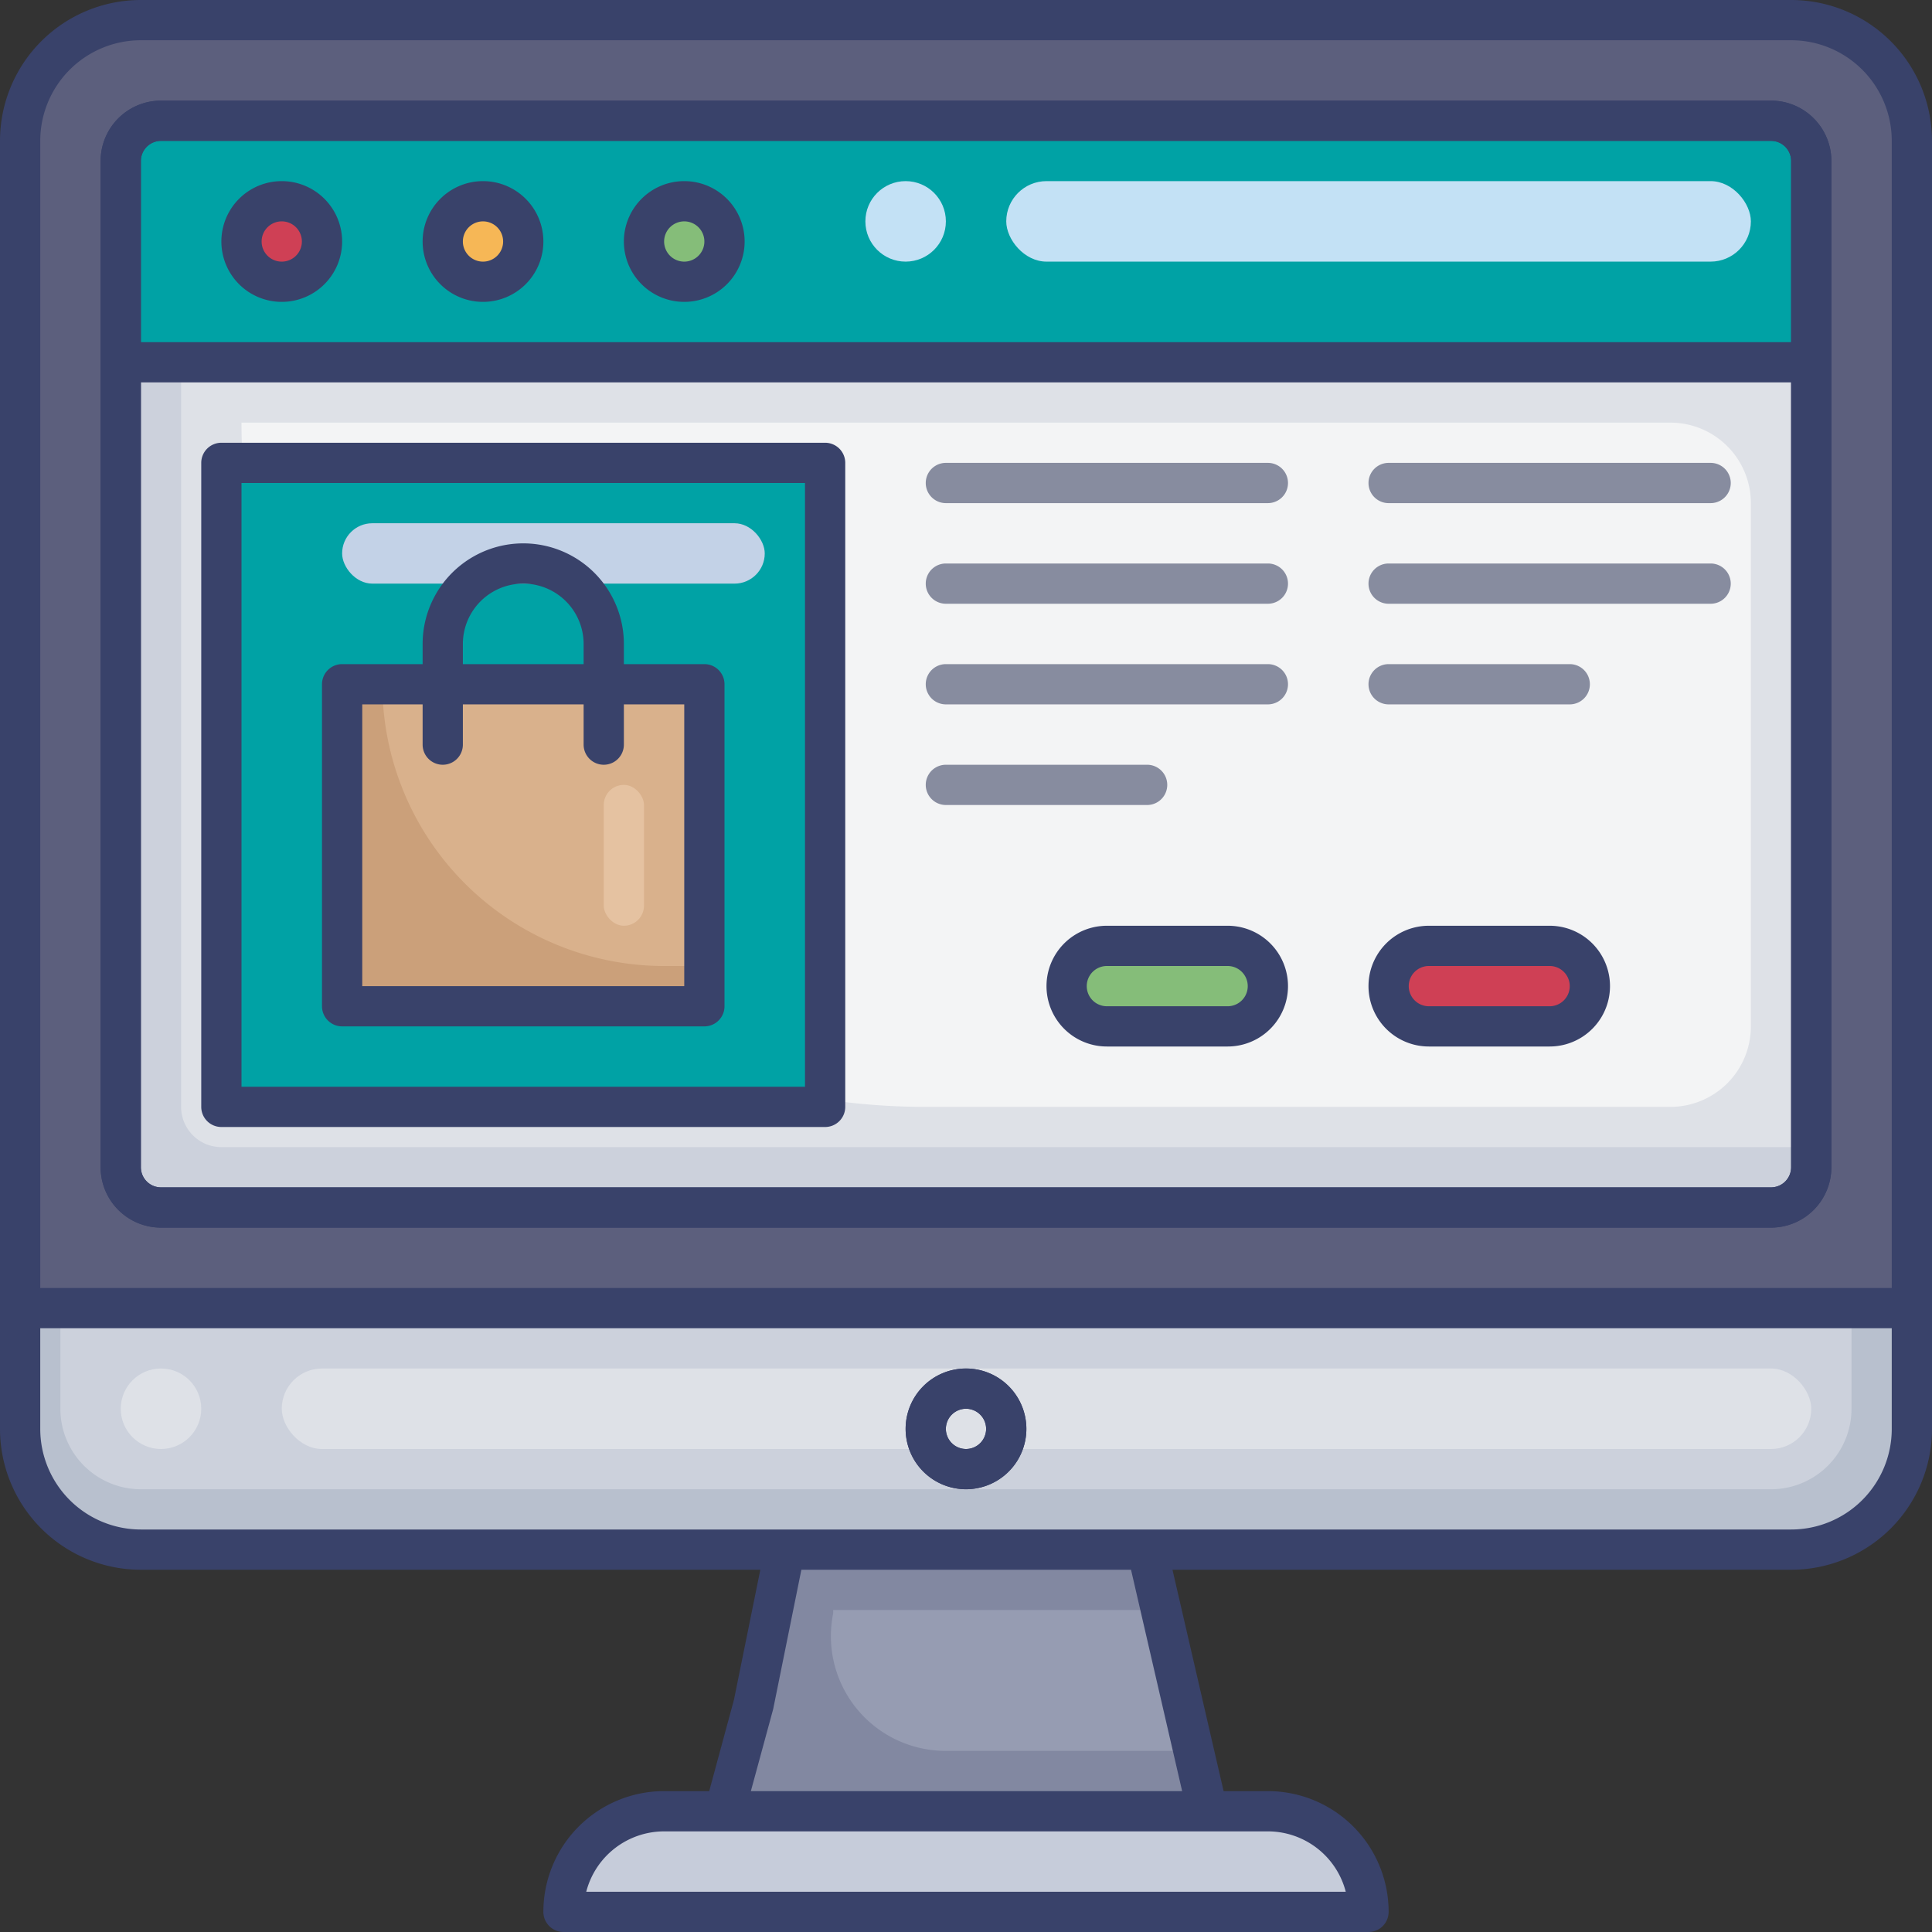 <svg xmlns="http://www.w3.org/2000/svg" version="1.1" xmlns:xlink="http://www.w3.org/1999/xlink" width="512" height="512" x="0" y="0" viewBox="0 0 96 96" style="enable-background:new 0 0 512 512" xml:space="preserve" class=""><rect x="0" y="0" width="96" height="96" fill="#333333" stroke="none"/><g><path fill="#c6ccda" d="M33 90h30a5 5 0 0 1 5 5H28a5 5 0 0 1 5-5z" opacity="1" data-original="#c6ccda"></path><path fill="#8288a1" d="M60 90H36l1.44-5.28L39 77h18l.69 3 1.62 7z" opacity="1" data-original="#8288a1" class=""></path><path fill="#969cb2" d="M59.31 87H47a5.7 5.7 0 0 1-5.6-6.83V80h16.3z" opacity="1" data-original="#969cb2" class=""></path><rect width="94" height="76" x="1" y="1" fill="#b8c0ce" rx="6" opacity="1" data-original="#b8c0ce" class=""></rect><path fill="#5c5f7d" d="M7 1h82a6 6 0 0 1 6 6v58H1V7a6 6 0 0 1 6-6z" opacity="1" data-original="#5c5f7d" class=""></path><rect width="84" height="54" x="6" y="6" fill="#ccd1dc" rx="2" opacity="1" data-original="#ccd1dc" class=""></rect><path fill="#dee1e7" d="M90 8v49H11a2 2 0 0 1-2-2V6h79a2 2 0 0 1 2 2z" opacity="1" data-original="#dee1e7" class=""></path><path fill="#f3f4f5" d="M12 21h71a4 4 0 0 1 4 4v26a4 4 0 0 1-4 4H46a34 34 0 0 1-34-34z" opacity="1" data-original="#f3f4f5" class=""></path><rect width="10" height="4" x="53" y="47" fill="#85bd79" rx="2" opacity="1" data-original="#85bd79" class=""></rect><rect width="10" height="4" x="69" y="47" fill="#cf4055" rx="2" opacity="1" data-original="#cf4055" class=""></rect><path fill="#00a2a5" d="M11 23h30v32H11z" opacity="1" data-original="#89a3ce" class=""></path><path fill="#00a2a5" d="M14 23h27v29a27 27 0 0 1-27-27v-2z" opacity="1" data-original="#a5b9db" class=""></path><rect width="21" height="3" x="17" y="26" fill="#c3d2e7" rx="1.5" opacity="1" data-original="#c3d2e7" class=""></rect><path fill="#cba07a" d="M17 34h18v16H17z" opacity="1" data-original="#cba07a" class=""></path><path fill="#d9b18c" d="M19 34h16v14h-2a14 14 0 0 1-14-14z" opacity="1" data-original="#d9b18c" class=""></path><path fill="#00a2a5" d="M90 8v10H6V8a2 2 0 0 1 2-2h80a2 2 0 0 1 2 2z" opacity="1" data-original="#90d1d7" class=""></path><path fill="#00a2a5" d="M90 8v7H18a9 9 0 0 1-9-9h79a2 2 0 0 1 2 2z" opacity="1" data-original="#abd9e6" class=""></path><circle cx="14" cy="12" r="2" fill="#cf4055" opacity="1" data-original="#cf4055" class=""></circle><circle cx="24" cy="12" r="2" fill="#f6b756" opacity="1" data-original="#f6b756" class=""></circle><circle cx="34" cy="12" r="2" fill="#85bd79" opacity="1" data-original="#85bd79" class=""></circle><path fill="#ccd1dc" d="M3 65h89v5a4 4 0 0 1-4 4H7a4 4 0 0 1-4-4v-5z" opacity="1" data-original="#ccd1dc" class=""></path><rect width="76" height="4" x="14" y="68" fill="#dee1e7" rx="2" opacity="1" data-original="#dee1e7" class=""></rect><path fill="#39426a" d="M88 5H8a3 3 0 0 0-3 3v50a3 3 0 0 0 3 3h80a3 3 0 0 0 3-3V8a3 3 0 0 0-3-3zm1 53a1 1 0 0 1-1 1H8a1 1 0 0 1-1-1V8a1 1 0 0 1 1-1h80a1 1 0 0 1 1 1zM48 68a3 3 0 1 0 3 3 3 3 0 0 0-3-3zm0 4a1 1 0 1 1 1-1 1 1 0 0 1-1 1z" opacity="1" data-original="#39426a" class=""></path><circle cx="8" cy="70" r="2" fill="#dee1e7" opacity="1" data-original="#dee1e7" class=""></circle><g fill="#39426a"><path d="M89 0H7a7 7 0 0 0-7 7v64a7 7 0 0 0 7 7h30.78l-1.31 6.46L35.24 89H33a6 6 0 0 0-6 6 1 1 0 0 0 1 1h40a1 1 0 0 0 1-1 6 6 0 0 0-6-6h-2.2l-2.54-11H89a7 7 0 0 0 7-7V7a7 7 0 0 0-7-7zM66.87 94H29.13A4 4 0 0 1 33 91h30a4 4 0 0 1 3.87 3zm-8.13-5H37.31l1.11-4.08 1.4-6.92H56.2zM89 76H7a5 5 0 0 1-5-5v-5h92v5a5 5 0 0 1-5 5zm5-12H2V7a5 5 0 0 1 5-5h82a5 5 0 0 1 5 5z" fill="#39426a" opacity="1" data-original="#39426a" class=""></path><path d="M88 5H8a3 3 0 0 0-3 3v50a3 3 0 0 0 3 3h80a3 3 0 0 0 3-3V8a3 3 0 0 0-3-3zM7 8a1 1 0 0 1 1-1h80a1 1 0 0 1 1 1v9H7zm81 51H8a1 1 0 0 1-1-1V19h82v39a1 1 0 0 1-1 1zM48 68a3 3 0 1 0 3 3 3 3 0 0 0-3-3zm0 4a1 1 0 1 1 1-1 1 1 0 0 1-1 1z" fill="#39426a" opacity="1" data-original="#39426a" class=""></path><path d="M14 9a3 3 0 1 0 3 3 3 3 0 0 0-3-3zm0 4a1 1 0 1 1 1-1 1 1 0 0 1-1 1zM24 9a3 3 0 1 0 3 3 3 3 0 0 0-3-3zm0 4a1 1 0 1 1 1-1 1 1 0 0 1-1 1zM34 9a3 3 0 1 0 3 3 3 3 0 0 0-3-3zm0 4a1 1 0 1 1 1-1 1 1 0 0 1-1 1zM41 22H11a1 1 0 0 0-1 1v32a1 1 0 0 0 1 1h30a1 1 0 0 0 1-1V23a1 1 0 0 0-1-1zm-1 32H12V24h28z" fill="#39426a" opacity="1" data-original="#39426a" class=""></path></g><path fill="#878c9f" d="M63 23H47a1 1 0 0 0 0 2h16a1 1 0 0 0 0-2zM63 28H47a1 1 0 0 0 0 2h16a1 1 0 0 0 0-2zM63 33H47a1 1 0 0 0 0 2h16a1 1 0 0 0 0-2zM58 39a1 1 0 0 0-1-1H47a1 1 0 0 0 0 2h10a1 1 0 0 0 1-1zM85 23H69a1 1 0 0 0 0 2h16a1 1 0 0 0 0-2zM85 28H69a1 1 0 0 0 0 2h16a1 1 0 0 0 0-2zM78 35a1 1 0 0 0 0-2h-9a1 1 0 0 0 0 2z" opacity="1" data-original="#878c9f" class=""></path><path fill="#39426a" d="M61 46h-6a3 3 0 0 0 0 6h6a3 3 0 0 0 0-6zm0 4h-6a1 1 0 0 1 0-2h6a1 1 0 0 1 0 2zM77 46h-6a3 3 0 0 0 0 6h6a3 3 0 0 0 0-6zm0 4h-6a1 1 0 0 1 0-2h6a1 1 0 0 1 0 2zM17 51h18a1 1 0 0 0 1-1V34a1 1 0 0 0-1-1h-4v-1a5 5 0 0 0-10 0v1h-4a1 1 0 0 0-1 1v16a1 1 0 0 0 1 1zm6-19a3 3 0 0 1 6 0v1h-6zm-5 3h3v2a1 1 0 0 0 2 0v-2h6v2a1 1 0 0 0 2 0v-2h3v14H18z" opacity="1" data-original="#39426a" class=""></path><rect width="37" height="4" x="50" y="9" fill="#c3e1f5" rx="2" opacity="1" data-original="#c3e1f5" class=""></rect><circle cx="45" cy="11" r="2" fill="#c3e1f5" opacity="1" data-original="#c3e1f5" class=""></circle><rect width="2" height="7" x="30" y="39" fill="#e5c2a1" rx="1" opacity="1" data-original="#e5c2a1" class=""></rect></g></svg>